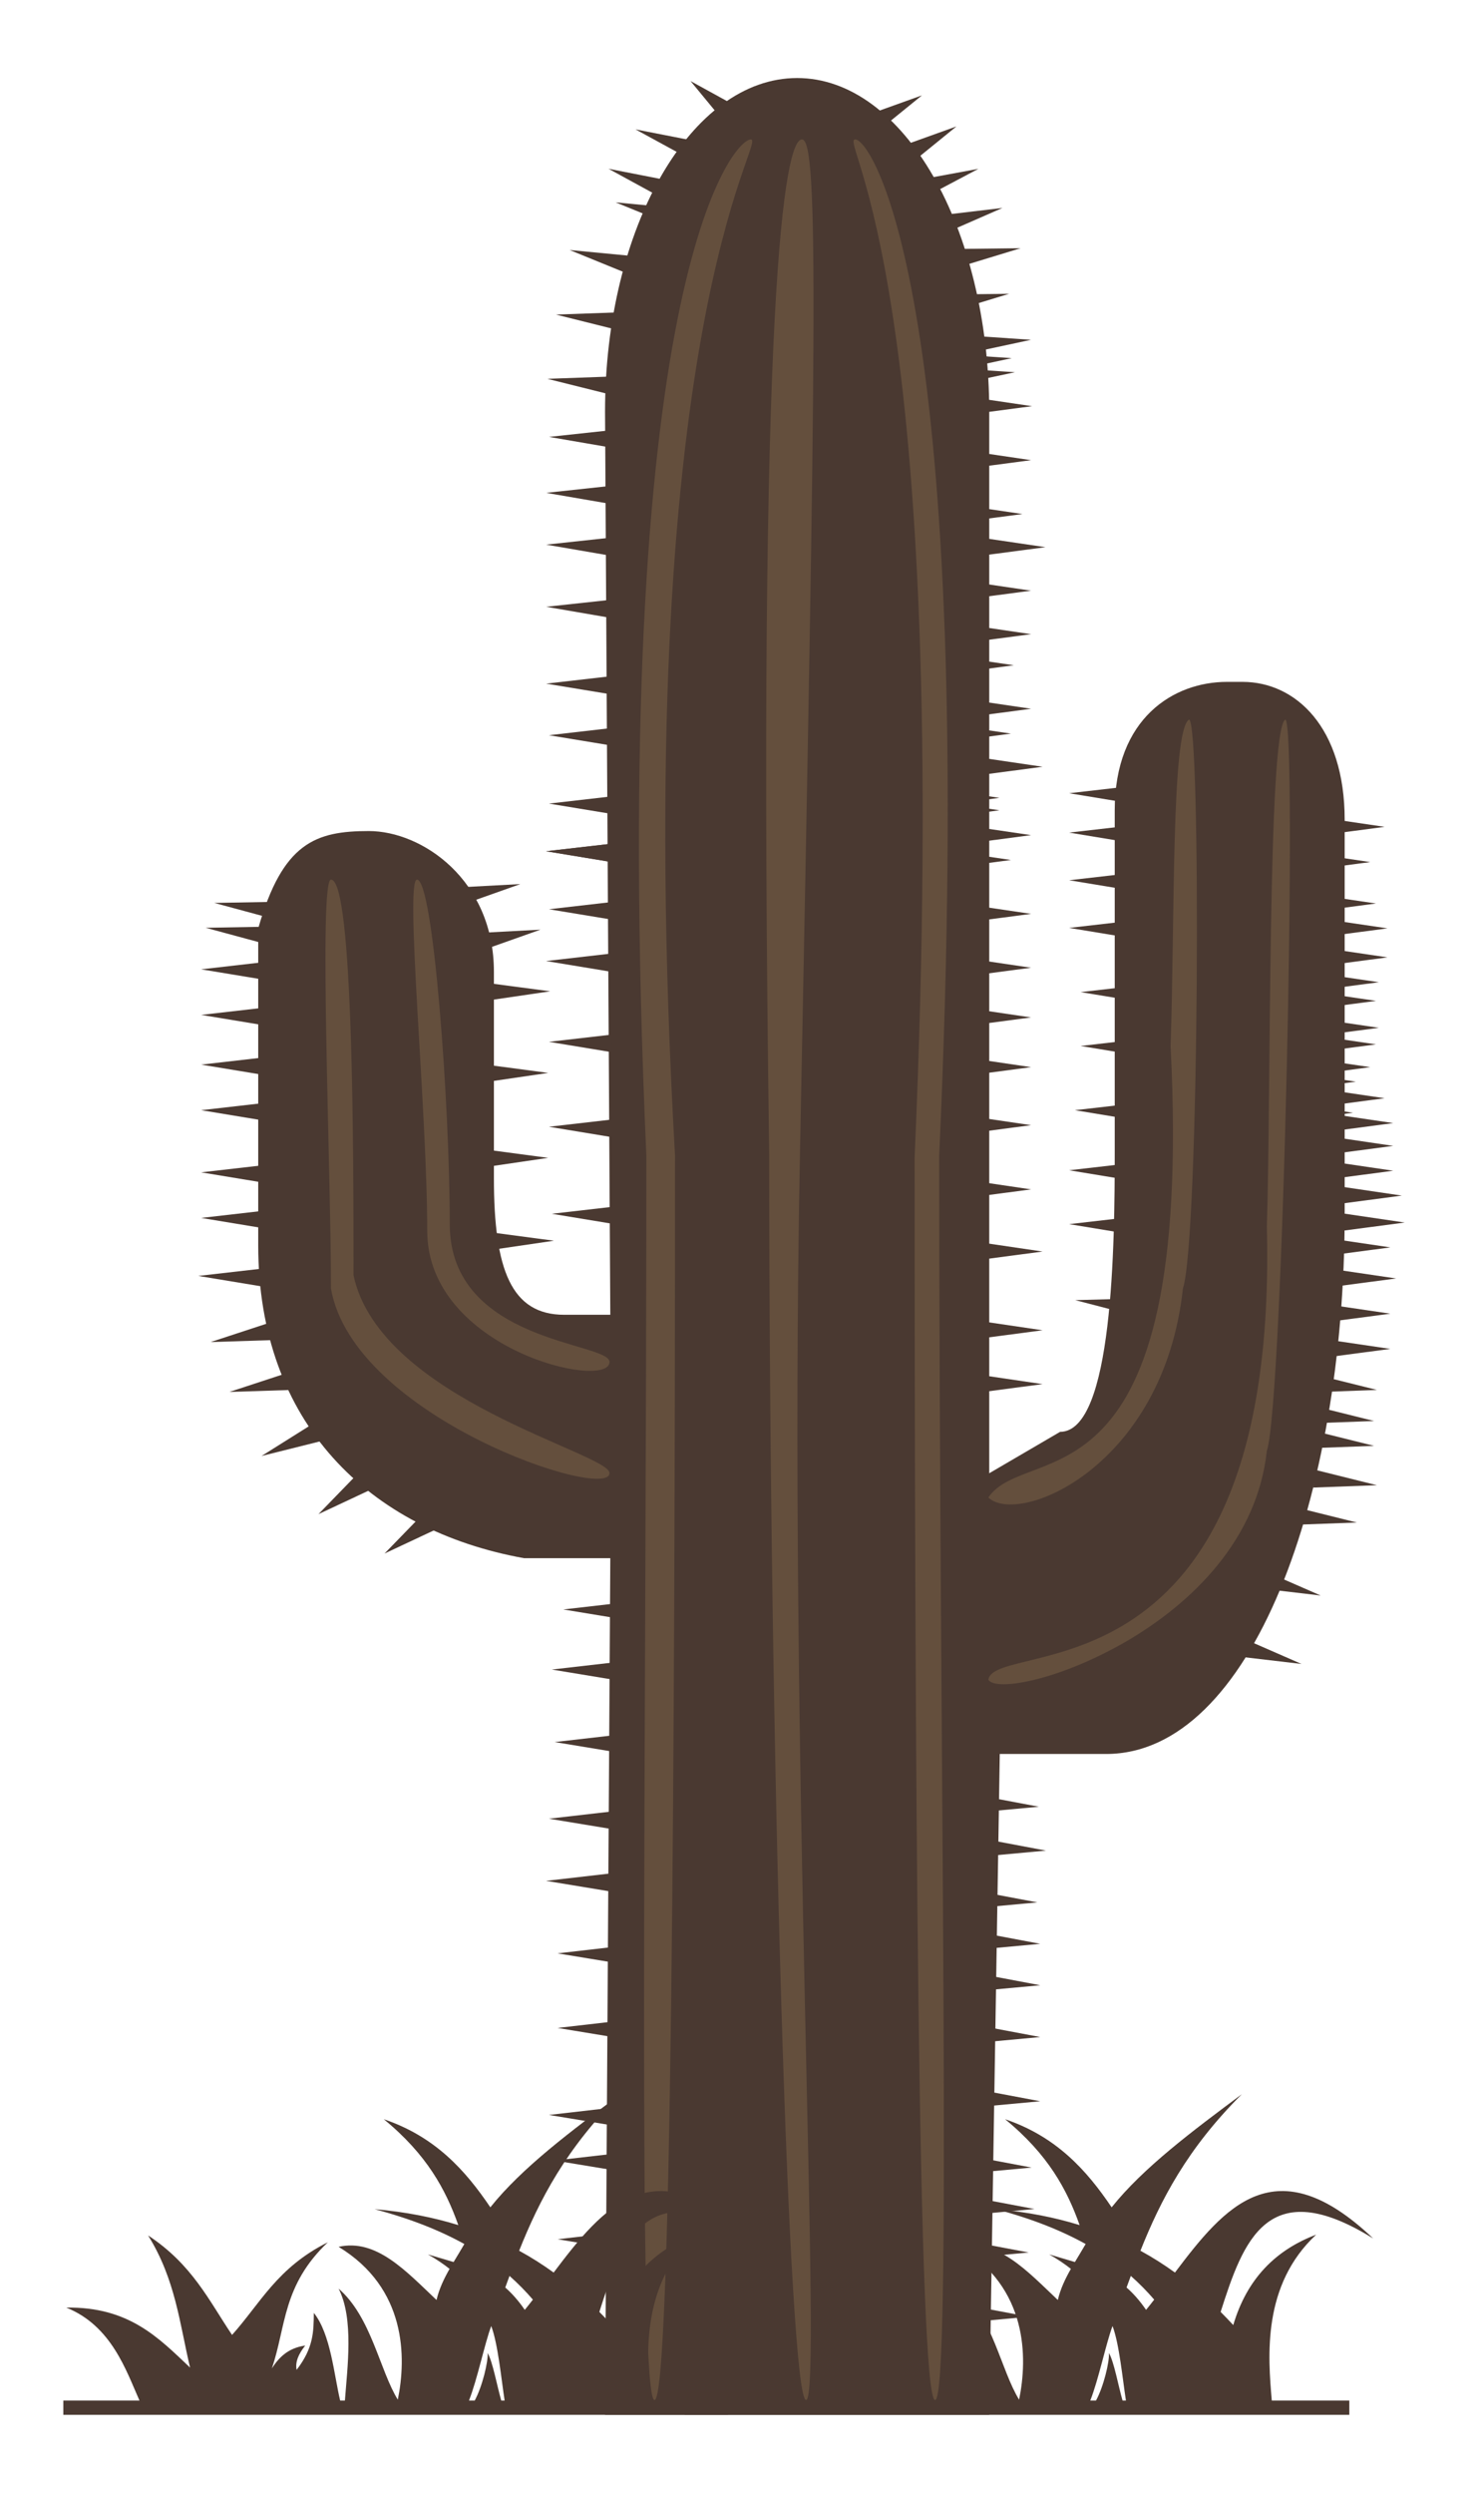 <svg width="375" height="630" viewBox="0 0 375 630" fill="none" xmlns="http://www.w3.org/2000/svg">
<g filter="url(#filter0_d_695_4)">
<path d="M317.817 538C305.341 547.293 292.878 556.589 284.908 566.586C278.556 557.175 270.939 548.722 257.981 544.33C268.883 553.244 273.646 562.16 276.813 571.074C270.573 569.147 263.574 567.736 255.663 567.05C264.967 569.53 272.327 572.514 278.341 575.856C277.456 577.382 276.533 578.89 275.624 580.405C273.601 579.788 271.504 579.19 269.134 578.481C271.191 579.635 272.997 580.856 274.607 582.13C273.203 584.606 271.967 587.164 271.309 589.991C263.608 582.722 256.114 574.423 246.563 576.564C263.735 586.99 263.71 604.511 261.522 615.179C256.91 607.664 254.835 594.307 246.563 587.115C250.47 594.739 248.763 607.137 248.159 615.386H246.955C245.411 608.936 244.57 598.571 240.304 593.253C240.248 598.049 240.246 602.053 235.957 607.644C235.54 605.644 236.469 603.588 238.13 601.504C233.779 602.117 231.511 604.498 229.698 607.261C233.319 596.691 232.344 586.311 243.842 575.415C231.036 581.825 226.852 590.766 219.639 598.82C213.796 590.127 209.568 581.021 198.423 573.688C205.358 584.816 206.391 595.943 209.029 607.07C201.108 599.587 193.639 591.671 177.756 591.913C189.235 596.53 192.914 607.935 196.244 615.388H177V619H344.969V615.388H325.373C324.421 604.274 322.89 586.247 336.584 573.493C326.445 577.332 319.117 584.533 315.64 596.328C314.625 595.227 313.554 594.115 312.449 593.003C318.162 575.104 324.267 557.843 351 574.454C326.275 550.959 313.425 566.466 300.905 583.061C298.233 581.126 295.34 579.27 292.184 577.547C297.302 564.698 304.052 551.691 317.817 538ZM289.752 583.909C291.938 585.848 293.892 587.846 295.661 589.9C294.98 590.771 294.299 591.645 293.609 592.487C292.001 590.151 290.375 588.326 288.675 586.841C289.028 585.863 289.392 584.886 289.752 583.909ZM285.13 596.569C286.841 601.071 287.685 610.051 288.517 615.386H287.657C286.624 611.774 285.495 605.572 284.231 603.394C284.355 605.664 282.888 611.83 280.964 615.386H279.511C281.648 609.954 283.465 601.015 285.13 596.569Z" fill="#4A3931"/>
</g>
<g filter="url(#filter1_d_695_4)">
<path d="M314.012 181.25C300.59 181.25 285.687 190.419 285.687 213.695V300.042C285.687 323.277 285.286 370.689 271.887 370.689L253.974 381.155V113.038C253.974 66.449 232.25 28.71 205.433 28.71C178.612 28.71 156.891 66.449 156.891 113.038L158.223 341.122H146.602C133.228 341.122 128.808 329.811 128.808 306.583V254.514C128.808 231.237 110.613 218.928 97.214 218.928C83.816 218.928 75.426 221.807 69.252 243.524V323.591C69.252 368.334 97.214 395.546 136.434 402.611H158.223L156.892 619H253.971L256.635 452.064H283.508C320.186 452.064 343.79 387.173 343.79 315.741V216.05C343.79 192.774 331.429 181.25 318.007 181.25H314.012Z" fill="#4A3931"/>
<path d="M264.534 94.836L249.037 98.161L248.435 93.744L264.534 94.836Z" fill="#4A3931"/>
<path d="M264.782 111.602L248.877 113.703L248.941 109.265L264.782 111.602Z" fill="#4A3931"/>
<path d="M264.551 125.241L248.646 127.342L248.709 122.905L264.551 125.241Z" fill="#4A3931"/>
<path d="M262.372 138.848L246.467 140.949L246.53 136.511L262.372 138.848Z" fill="#4A3931"/>
<path d="M268.182 147.221L252.278 149.322L252.341 144.885L268.182 147.221Z" fill="#4A3931"/>
<path d="M264.551 158.21L248.646 160.311L248.709 155.874L264.551 158.21Z" fill="#4A3931"/>
<path d="M264.551 169.2L248.646 171.301L248.709 166.864L264.551 169.2Z" fill="#4A3931"/>
<path d="M260.193 177.05L244.288 179.151L244.351 174.714L260.193 177.05Z" fill="#4A3931"/>
<path d="M264.551 188.039L248.646 190.14L248.709 185.703L264.551 188.039Z" fill="#4A3931"/>
<path d="M259.466 194.319L243.562 196.421L243.625 191.983L259.466 194.319Z" fill="#4A3931"/>
<path d="M267.456 202.691L251.551 204.793L251.615 200.355L267.456 202.691Z" fill="#4A3931"/>
<path d="M256.561 210.542L240.657 212.643L240.72 208.206L256.561 210.542Z" fill="#4A3931"/>
<path d="M256.561 213.682L240.657 215.783L240.72 211.345L256.561 213.682Z" fill="#4A3931"/>
<path d="M264.551 219.961L248.646 222.062L248.709 217.625L264.551 219.961Z" fill="#4A3931"/>
<path d="M259.466 226.24L243.562 228.341L243.625 223.904L259.466 226.24Z" fill="#4A3931"/>
<path d="M264.551 239.848L248.646 241.949L248.709 237.511L264.551 239.848Z" fill="#4A3931"/>
<path d="M264.551 253.454L248.646 255.555L248.709 251.118L264.551 253.454Z" fill="#4A3931"/>
<path d="M264.551 266.012L248.646 268.113L248.709 263.676L264.551 266.012Z" fill="#4A3931"/>
<path d="M58.144 237.082L74.309 236.797L73.284 241.173L58.144 237.082Z" fill="#4A3931"/>
<path d="M55.965 243.362L72.13 243.077L71.105 247.453L55.965 243.362Z" fill="#4A3931"/>
<path d="M54.83 253.859L70.799 252.028L70.591 256.463L54.83 253.859Z" fill="#4A3931"/>
<path d="M54.83 265.37L70.799 263.54L70.591 267.975L54.83 265.37Z" fill="#4A3931"/>
<path d="M54.83 277.931L70.799 276.1L70.591 280.535L54.83 277.931Z" fill="#4A3931"/>
<path d="M54.83 289.444L70.799 287.613L70.591 292.048L54.83 289.444Z" fill="#4A3931"/>
<path d="M164.582 41.682L180.188 44.733L177.473 48.716L164.582 41.682Z" fill="#4A3931"/>
<path d="M178.492 29.476L191.351 36.54L186.753 39.492L178.492 29.476Z" fill="#4A3931"/>
<path d="M236.975 33.088L226.245 41.804L222.5 38.281L236.975 33.088Z" fill="#4A3931"/>
<path d="M245.69 40.937L234.96 49.653L231.215 46.13L245.69 40.937Z" fill="#4A3931"/>
<path d="M251.239 51.648L238.206 58.545L235.573 54.534L251.239 51.648Z" fill="#4A3931"/>
<path d="M257.319 61.529L243.498 67.576L241.363 63.414L257.319 61.529Z" fill="#4A3931"/>
<path d="M261.908 71.699L247.016 76.237L245.741 71.896L261.908 71.699Z" fill="#4A3931"/>
<path d="M259.003 83.212L244.11 87.75L242.836 83.409L259.003 83.212Z" fill="#4A3931"/>
<path d="M157.765 51.633L173.37 54.684L170.655 58.667L157.765 51.633Z" fill="#4A3931"/>
<path d="M159.564 60.119L175.594 61.649L173.637 65.857L159.564 60.119Z" fill="#4A3931"/>
<path d="M147.944 72.155L163.973 73.685L162.016 77.893L147.944 72.155Z" fill="#4A3931"/>
<path d="M144.495 88.47L160.645 87.89L159.775 92.283L144.495 88.47Z" fill="#4A3931"/>
<path d="M142.316 104.693L158.466 104.113L157.596 108.506L142.316 104.693Z" fill="#4A3931"/>
<path d="M142.74 119.366L158.731 117.639L158.467 122.073L142.74 119.366Z" fill="#4A3931"/>
<path d="M142.013 133.496L158.004 131.769L157.74 136.203L142.013 133.496Z" fill="#4A3931"/>
<path d="M142.013 146.578L158.004 144.851L157.74 149.285L142.013 146.578Z" fill="#4A3931"/>
<path d="M142.013 162.277L158.004 160.551L157.74 164.984L142.013 162.277Z" fill="#4A3931"/>
<path d="M142.01 181.694L157.978 179.858L157.772 184.294L142.01 181.694Z" fill="#4A3931"/>
<path d="M142.711 194.724L158.679 192.889L158.473 197.324L142.711 194.724Z" fill="#4A3931"/>
<path d="M142.711 211.992L158.679 210.157L158.473 214.592L142.711 211.992Z" fill="#4A3931"/>
<path d="M141.984 224.029L157.952 222.194L157.746 226.63L141.984 224.029Z" fill="#4A3931"/>
<path d="M141.984 224.029L157.952 222.194L157.746 226.63L141.984 224.029Z" fill="#4A3931"/>
<path d="M141.984 251.764L157.952 249.929L157.746 254.364L141.984 251.764Z" fill="#4A3931"/>
<path d="M274.169 209.376L290.137 207.541L289.931 211.976L274.169 209.376Z" fill="#4A3931"/>
<path d="M274.169 219.32L290.137 217.484L289.931 221.92L274.169 219.32Z" fill="#4A3931"/>
<path d="M274.169 231.355L290.137 229.52L289.931 233.955L274.169 231.355Z" fill="#4A3931"/>
<path d="M274.169 243.392L290.137 241.557L289.931 245.992L274.169 243.392Z" fill="#4A3931"/>
<path d="M277.074 259.614L293.042 257.779L292.837 262.214L277.074 259.614Z" fill="#4A3931"/>
<path d="M277.074 273.221L293.042 271.386L292.837 275.821L277.074 273.221Z" fill="#4A3931"/>
<path d="M275.622 289.444L291.59 287.608L291.384 292.044L275.622 289.444Z" fill="#4A3931"/>
<path d="M274.169 304.619L290.137 302.784L289.931 307.219L274.169 304.619Z" fill="#4A3931"/>
<path d="M274.169 318.225L290.137 316.39L289.931 320.825L274.169 318.225Z" fill="#4A3931"/>
<path d="M275.712 337.424L291.87 336.989L290.924 341.374L275.712 337.424Z" fill="#4A3931"/>
<path d="M142.711 272.173L158.679 270.338L158.473 274.773L142.711 272.173Z" fill="#4A3931"/>
<path d="M142.711 293.628L158.679 291.793L158.473 296.228L142.711 293.628Z" fill="#4A3931"/>
<path d="M143.437 315.609L159.405 313.773L159.199 318.209L143.437 315.609Z" fill="#4A3931"/>
<path d="M146.342 415.561L162.31 413.726L162.104 418.161L146.342 415.561Z" fill="#4A3931"/>
<path d="M143.437 430.738L159.405 428.902L159.199 433.338L143.437 430.738Z" fill="#4A3931"/>
<path d="M144.163 449.054L160.131 447.219L159.925 451.654L144.163 449.054Z" fill="#4A3931"/>
<path d="M142.711 468.415L158.679 466.58L158.473 471.015L142.711 468.415Z" fill="#4A3931"/>
<path d="M141.984 484.115L157.952 482.28L157.746 486.715L141.984 484.115Z" fill="#4A3931"/>
<path d="M144.89 502.431L160.858 500.596L160.652 505.031L144.89 502.431Z" fill="#4A3931"/>
<path d="M144.89 521.27L160.858 519.435L160.652 523.87L144.89 521.27Z" fill="#4A3931"/>
<path d="M142.711 543.249L158.679 541.414L158.473 545.849L142.711 543.249Z" fill="#4A3931"/>
<path d="M144.163 554.762L160.131 552.927L159.925 557.362L144.163 554.762Z" fill="#4A3931"/>
<path d="M144.89 574.648L160.858 572.813L160.652 577.248L144.89 574.648Z" fill="#4A3931"/>
<path d="M144.89 601.336L160.858 599.501L160.652 603.936L144.89 601.336Z" fill="#4A3931"/>
<path d="M142.711 238.682L158.679 236.847L158.473 241.282L142.711 238.682Z" fill="#4A3931"/>
<path d="M54.83 305.144L70.799 303.313L70.591 307.748L54.83 305.144Z" fill="#4A3931"/>
<path d="M54.83 316.656L70.799 314.825L70.591 319.26L54.83 316.656Z" fill="#4A3931"/>
<path d="M54.104 331.308L70.073 329.478L69.865 333.913L54.104 331.308Z" fill="#4A3931"/>
<path d="M57.224 348.013L71.94 343.183L73.379 347.498L57.224 348.013Z" fill="#4A3931"/>
<path d="M61.983 360.608L76.698 355.779L78.137 360.094L61.983 360.608Z" fill="#4A3931"/>
<path d="M70.096 376.792L82.285 369.137L85.374 372.977L70.096 376.792Z" fill="#4A3931"/>
<path d="M84.466 391.489L93.739 381.944L98.02 385.135L84.466 391.489Z" fill="#4A3931"/>
<path d="M101.17 401.432L110.444 391.888L114.724 395.079L101.17 401.432Z" fill="#4A3931"/>
<path d="M264.551 278.572L248.646 280.673L248.709 276.236L264.551 278.572Z" fill="#4A3931"/>
<path d="M264.551 293.225L248.646 295.326L248.709 290.888L264.551 293.225Z" fill="#4A3931"/>
<path d="M264.551 309.447L248.646 311.548L248.709 307.111L264.551 309.447Z" fill="#4A3931"/>
<path d="M267.456 325.148L251.551 327.25L251.615 322.812L267.456 325.148Z" fill="#4A3931"/>
<path d="M135.492 232.326L120.981 237.466L119.366 233.183L135.492 232.326Z" fill="#4A3931"/>
<path d="M140.576 243.838L126.065 248.978L124.45 244.696L140.576 243.838Z" fill="#4A3931"/>
<path d="M143.032 259.414L127.188 261.74L127.13 257.302L143.032 259.414Z" fill="#4A3931"/>
<path d="M142.531 280.024L126.687 282.35L126.629 277.913L142.531 280.024Z" fill="#4A3931"/>
<path d="M142.531 301.481L126.687 303.807L126.629 299.37L142.531 301.481Z" fill="#4A3931"/>
<path d="M143.984 322.413L128.14 324.739L128.082 320.301L143.984 322.413Z" fill="#4A3931"/>
<path d="M267.456 345.033L251.551 347.134L251.615 342.697L267.456 345.033Z" fill="#4A3931"/>
<path d="M267.456 358.639L251.551 360.74L251.615 356.302L267.456 358.639Z" fill="#4A3931"/>
<path d="M353.885 217.868L337.98 219.969L338.043 215.532L353.885 217.868Z" fill="#4A3931"/>
<path d="M350.253 226.765L334.348 228.866L334.411 224.428L350.253 226.765Z" fill="#4A3931"/>
<path d="M351.705 237.23L335.8 239.332L335.863 234.894L351.705 237.23Z" fill="#4A3931"/>
<path d="M354.611 243.51L338.706 245.611L338.769 241.174L354.611 243.51Z" fill="#4A3931"/>
<path d="M354.611 250.837L338.706 252.938L338.769 248.501L354.611 250.837Z" fill="#4A3931"/>
<path d="M352.431 257.116L336.527 259.217L336.59 254.78L352.431 257.116Z" fill="#4A3931"/>
<path d="M351.705 261.826L335.8 263.927L335.863 259.49L351.705 261.826Z" fill="#4A3931"/>
<path d="M352.431 268.629L336.527 270.73L336.59 266.293L352.431 268.629Z" fill="#4A3931"/>
<path d="M351.705 272.815L335.8 274.917L335.863 270.479L351.705 272.815Z" fill="#4A3931"/>
<path d="M350.253 278.572L334.348 280.673L334.411 276.236L350.253 278.572Z" fill="#4A3931"/>
<path d="M346.621 282.235L330.717 284.337L330.78 279.899L346.621 282.235Z" fill="#4A3931"/>
<path d="M353.885 286.422L337.98 288.523L338.043 284.086L353.885 286.422Z" fill="#4A3931"/>
<path d="M345.895 290.085L329.99 292.186L330.053 287.749L345.895 290.085Z" fill="#4A3931"/>
<path d="M356.062 292.701L340.158 294.802L340.221 290.365L356.062 292.701Z" fill="#4A3931"/>
<path d="M356.062 298.459L340.158 300.56L340.221 296.123L356.062 298.459Z" fill="#4A3931"/>
<path d="M356.062 304.737L340.158 306.839L340.221 302.401L356.062 304.737Z" fill="#4A3931"/>
<path d="M355.337 324.1L339.432 326.201L339.495 321.763L355.337 324.1Z" fill="#4A3931"/>
<path d="M358.241 311.018L342.336 313.119L342.4 308.681L358.241 311.018Z" fill="#4A3931"/>
<path d="M358.968 317.821L343.064 319.922L343.127 315.485L358.968 317.821Z" fill="#4A3931"/>
<path d="M356.789 331.949L340.885 334.05L340.948 329.613L356.789 331.949Z" fill="#4A3931"/>
<path d="M355.337 349.742L339.432 351.843L339.495 347.406L355.337 349.742Z" fill="#4A3931"/>
<path d="M355.337 340.846L339.432 342.947L339.495 338.51L355.337 340.846Z" fill="#4A3931"/>
<path d="M351.949 360.104L335.8 360.696L336.665 356.302L351.949 360.104Z" fill="#4A3931"/>
<path d="M351.223 367.955L335.074 368.546L335.939 364.153L351.223 367.955Z" fill="#4A3931"/>
<path d="M351.223 374.235L335.074 374.826L335.939 370.433L351.223 374.235Z" fill="#4A3931"/>
<path d="M351.949 384.177L335.8 384.769L336.665 380.375L351.949 384.177Z" fill="#4A3931"/>
<path d="M346.866 393.597L330.717 394.189L331.582 389.795L346.866 393.597Z" fill="#4A3931"/>
<path d="M337.739 412.042L321.78 410.166L323.911 406.002L337.739 412.042Z" fill="#4A3931"/>
<path d="M332.877 429.326L316.918 427.45L319.049 423.286L332.877 429.326Z" fill="#4A3931"/>
<path d="M266.531 465.393L250.492 466.872L250.888 462.443L266.531 465.393Z" fill="#4A3931"/>
<path d="M268.316 476.475L252.277 477.954L252.673 473.525L268.316 476.475Z" fill="#4A3931"/>
<path d="M266.138 489.557L250.099 491.036L250.495 486.607L266.138 489.557Z" fill="#4A3931"/>
<path d="M266.864 500.024L250.825 501.503L251.221 497.074L266.864 500.024Z" fill="#4A3931"/>
<path d="M266.864 510.489L250.825 511.967L251.221 507.539L266.864 510.489Z" fill="#4A3931"/>
<path d="M266.864 523.573L250.825 525.051L251.221 520.623L266.864 523.573Z" fill="#4A3931"/>
<path d="M266.864 539.794L250.825 541.273L251.221 536.845L266.864 539.794Z" fill="#4A3931"/>
<path d="M264.685 556.54L248.646 558.019L249.042 553.591L264.685 556.54Z" fill="#4A3931"/>
<path d="M265.411 567.008L249.372 568.487L249.768 564.058L265.411 567.008Z" fill="#4A3931"/>
<path d="M263.959 577.996L247.92 579.475L248.316 575.047L263.959 577.996Z" fill="#4A3931"/>
<path d="M263.959 594.22L247.92 595.699L248.316 591.27L263.959 594.22Z" fill="#4A3931"/>
<path d="M260.481 103.027L249.247 105.413L248.818 102.259L260.481 103.027Z" fill="#4A3931"/>
<path d="M259.66 99.471L244.163 102.795L243.562 98.379L259.66 99.471Z" fill="#4A3931"/>
<path d="M174.573 300.935C174.573 452.908 173.685 615.257 169.398 615.257C165.111 615.257 167.328 452.908 167.328 300.935C157.496 79.455 189.434 44.22 193.721 44.22C198.007 44.22 162.671 90.641 174.573 300.935Z" fill="#AE9162" fill-opacity="0.26"/>
<path d="M206.139 300.935C203.132 452.874 211.978 615.257 207.691 615.257C203.405 615.257 198.377 452.908 198.377 300.935C195.272 80.574 202.37 44.22 206.657 44.22C210.943 44.22 210.279 91.76 206.139 300.935Z" fill="#AE9162" fill-opacity="0.26"/>
<path d="M241.328 300.935C241.328 452.908 244.58 615.257 240.293 615.257C236.006 615.257 235.118 453.468 235.118 301.494C244.95 78.896 215.824 44.22 220.111 44.22C224.398 44.22 251.16 85.048 241.328 300.935Z" fill="#AE9162" fill-opacity="0.26"/>
<path d="M304.461 190.773C307.566 190.773 307.048 322.156 302.908 334.509C298.063 379.467 261.509 394.586 253.748 387.286C263.579 372.689 305.909 393.033 299.804 273.309C300.889 241.303 299.944 193.461 304.461 190.773Z" fill="#AE9162" fill-opacity="0.26"/>
<path d="M328.782 190.774C331.887 190.774 328.265 363.144 324.125 375.496C319.28 420.455 257.888 439.503 253.748 433.327C255.3 422.659 327.229 440.626 324.125 318.788C325.211 286.782 324.265 193.461 328.782 190.774Z" fill="#AE9162" fill-opacity="0.26"/>
<path d="M117.651 318.227C117.651 348.306 158.015 347.985 158.015 353.038C158.015 360.337 111.959 349.99 111.959 319.912C111.959 289.833 106.228 231.2 109.372 231.2C113.511 231.2 117.651 288.149 117.651 318.227Z" fill="#AE9162" fill-opacity="0.26"/>
<path d="M93.329 331.141C100.056 362.583 158.015 376.058 158.015 381.112C158.015 388.411 93.329 367.075 87.637 334.51C87.637 304.431 84.493 231.2 87.637 231.2C93.329 231.2 93.329 301.062 93.329 331.141Z" fill="#AE9162" fill-opacity="0.26"/>
</g>
<g filter="url(#filter2_d_695_4)">
<path d="M160.817 538C148.341 547.293 135.878 556.589 127.908 566.586C121.556 557.175 113.939 548.722 100.981 544.33C111.883 553.244 116.646 562.16 119.813 571.074C113.573 569.147 106.574 567.736 98.663 567.05C107.967 569.53 115.327 572.514 121.341 575.856C120.456 577.382 119.533 578.89 118.624 580.405C116.601 579.788 114.504 579.19 112.134 578.481C114.191 579.635 115.997 580.856 117.607 582.13C116.203 584.606 114.967 587.164 114.309 589.991C106.608 582.722 99.115 574.423 89.563 576.564C106.735 586.99 106.71 604.511 104.522 615.179C99.91 607.664 97.835 594.307 89.563 587.115C93.47 594.739 91.763 607.137 91.159 615.386H89.955C88.411 608.936 87.57 598.571 83.304 593.253C83.248 598.049 83.246 602.053 78.957 607.644C78.54 605.644 79.469 603.588 81.13 601.504C76.779 602.117 74.511 604.498 72.698 607.261C76.319 596.691 75.344 586.311 86.842 575.415C74.036 581.825 69.852 590.766 62.639 598.82C56.796 590.127 52.568 581.021 41.423 573.688C48.358 584.816 49.391 595.943 52.029 607.07C44.108 599.587 36.639 591.671 20.756 591.913C32.235 596.53 35.914 607.935 39.244 615.388H20V619H187.969V615.388H168.373C167.421 604.274 165.89 586.247 179.584 573.493C169.445 577.332 162.117 584.533 158.64 596.328C157.625 595.227 156.554 594.115 155.449 593.003C161.162 575.104 167.267 557.843 194 574.454C169.275 550.959 156.425 566.466 143.905 583.061C141.233 581.126 138.34 579.27 135.184 577.547C140.302 564.698 147.052 551.691 160.817 538ZM132.752 583.909C134.938 585.848 136.892 587.846 138.661 589.9C137.98 590.771 137.299 591.645 136.609 592.487C135.001 590.151 133.375 588.326 131.675 586.841C132.028 585.863 132.392 584.886 132.752 583.909ZM128.13 596.569C129.841 601.071 130.685 610.051 131.517 615.386H130.657C129.624 611.774 128.495 605.572 127.231 603.394C127.355 605.664 125.888 611.83 123.964 615.386H122.511C124.648 609.954 126.465 601.015 128.13 596.569Z" fill="#4A3931"/>
</g>
<defs>
<filter id="filter0_d_695_4" x="157.8" y="513.8" width="204.4" height="111.4" filterUnits="userSpaceOnUse" color-interpolation-filters="sRGB">
<feFlood flood-opacity="0" result="BackgroundImageFix"/>
<feColorMatrix in="SourceAlpha" type="matrix" values="0 0 0 0 0 0 0 0 0 0 0 0 0 0 0 0 0 0 127 0" result="hardAlpha"/>
<feOffset dx="-4" dy="-9"/>
<feGaussianBlur stdDeviation="7.6"/>
<feComposite in2="hardAlpha" operator="out"/>
<feColorMatrix type="matrix" values="0 0 0 0 0 0 0 0 0 0 0 0 0 0 0 0 0 0 0.25 0"/>
<feBlend mode="normal" in2="BackgroundImageFix" result="effect1_dropShadow_695_4"/>
<feBlend mode="normal" in="SourceGraphic" in2="effect1_dropShadow_695_4" result="shape"/>
</filter>
<filter id="filter1_d_695_4" x="30.804" y="0.41" width="343.464" height="628.89" filterUnits="userSpaceOnUse" color-interpolation-filters="sRGB">
<feFlood flood-opacity="0" result="BackgroundImageFix"/>
<feColorMatrix in="SourceAlpha" type="matrix" values="0 0 0 0 0 0 0 0 0 0 0 0 0 0 0 0 0 0 127 0" result="hardAlpha"/>
<feOffset dx="-4" dy="-9"/>
<feGaussianBlur stdDeviation="9.65"/>
<feComposite in2="hardAlpha" operator="out"/>
<feColorMatrix type="matrix" values="0 0 0 0 0 0 0 0 0 0 0 0 0 0 0 0 0 0 0.25 0"/>
<feBlend mode="normal" in2="BackgroundImageFix" result="effect1_dropShadow_695_4"/>
<feBlend mode="normal" in="SourceGraphic" in2="effect1_dropShadow_695_4" result="shape"/>
</filter>
<filter id="filter2_d_695_4" x="0.8" y="513.8" width="204.4" height="111.4" filterUnits="userSpaceOnUse" color-interpolation-filters="sRGB">
<feFlood flood-opacity="0" result="BackgroundImageFix"/>
<feColorMatrix in="SourceAlpha" type="matrix" values="0 0 0 0 0 0 0 0 0 0 0 0 0 0 0 0 0 0 127 0" result="hardAlpha"/>
<feOffset dx="-4" dy="-9"/>
<feGaussianBlur stdDeviation="7.6"/>
<feComposite in2="hardAlpha" operator="out"/>
<feColorMatrix type="matrix" values="0 0 0 0 0 0 0 0 0 0 0 0 0 0 0 0 0 0 0.25 0"/>
<feBlend mode="normal" in2="BackgroundImageFix" result="effect1_dropShadow_695_4"/>
<feBlend mode="normal" in="SourceGraphic" in2="effect1_dropShadow_695_4" result="shape"/>
</filter>
</defs>
</svg>
